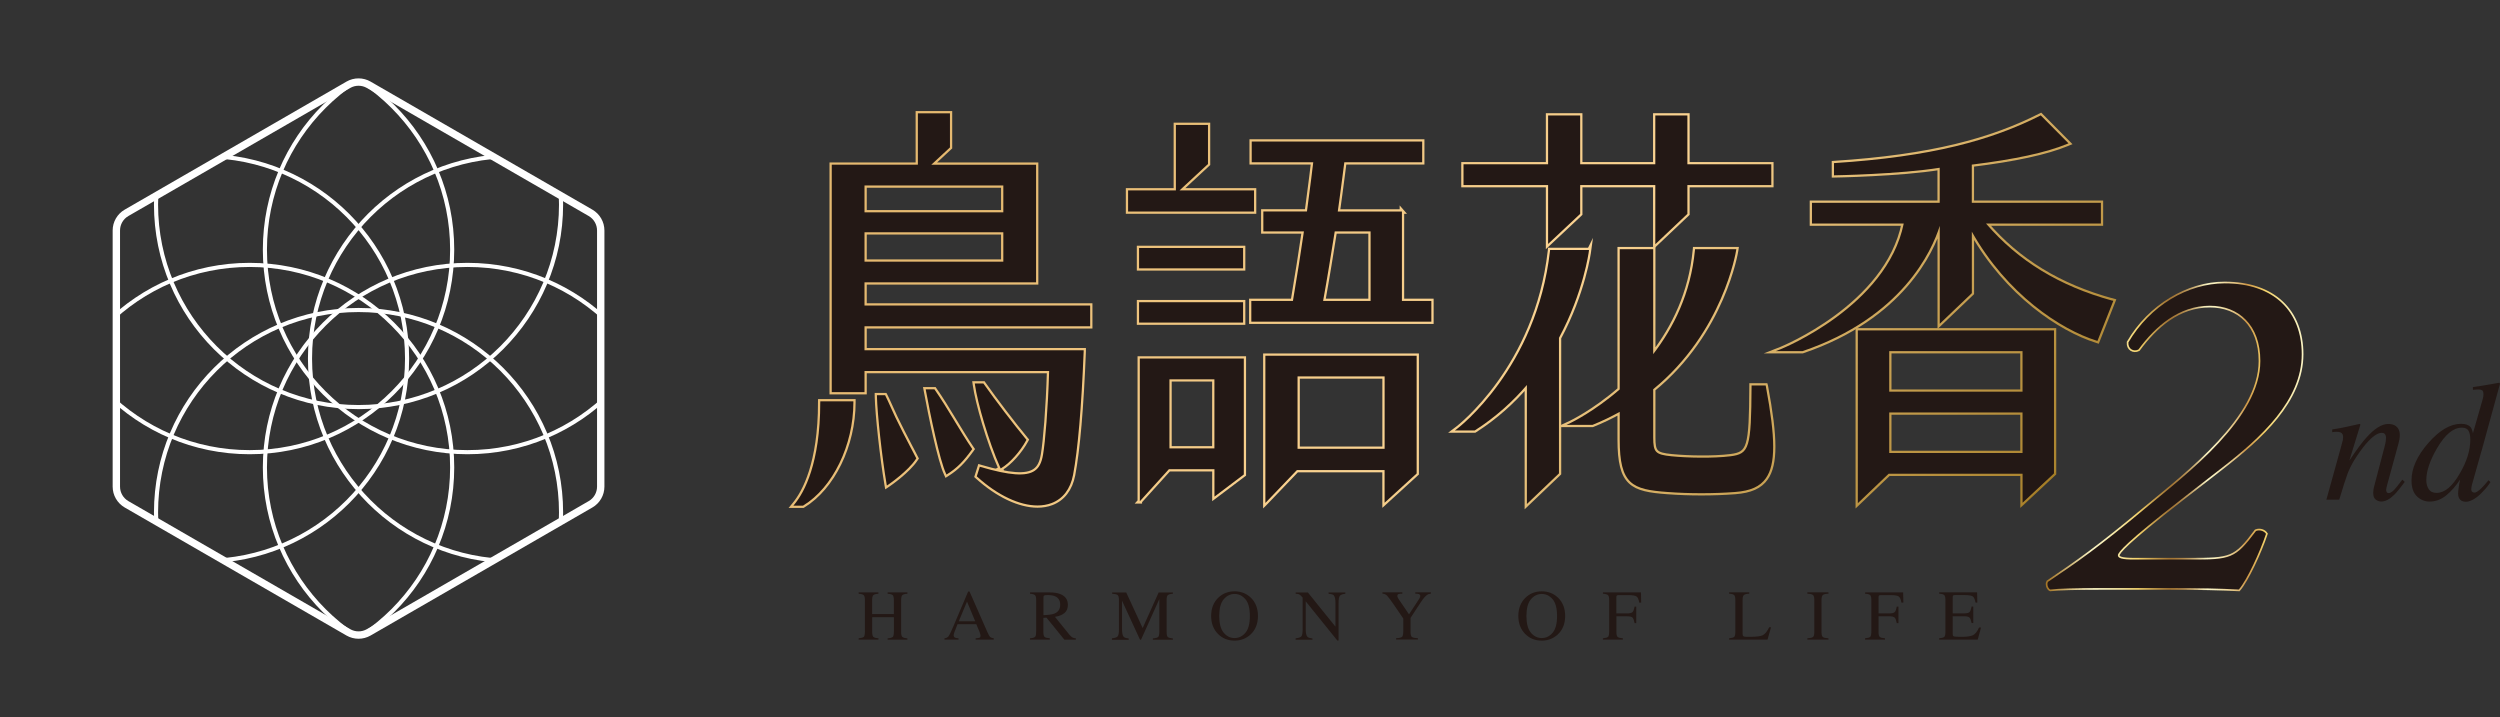 <?xml version="1.0" encoding="UTF-8"?><svg id="_層_2" xmlns="http://www.w3.org/2000/svg" xmlns:xlink="http://www.w3.org/1999/xlink" viewBox="0 0 552.66 158.53"><rect x="0" y="0" width="552.66" height="158.53" fill="#333333" stroke="none"/><defs><style>.cls-1{fill:#fff;}.cls-2{stroke-width:1.63px;}.cls-2,.cls-3{stroke:#fff;}.cls-2,.cls-3,.cls-4{stroke-miterlimit:10;}.cls-2,.cls-3,.cls-4,.cls-5,.cls-6{fill:none;}.cls-3{stroke-width:.91px;}.cls-4{stroke:url(#_命名漸層_91);}.cls-5{stroke:url(#gold);stroke-width:.75px;}.cls-7{clip-path:url(#clippath);}.cls-8{fill:#231815;}</style><linearGradient id="_命名漸層_91" x1="-103.46" y1="193.53" x2="65.76" y2="362.74" gradientTransform="translate(335.9 -205.69)" gradientUnits="userSpaceOnUse"><stop offset=".12" stop-color="#e5b970"/><stop offset=".55" stop-color="#fbd493"/><stop offset=".84" stop-color="#c49d4e"/><stop offset="1" stop-color="#aa832e"/><stop offset="1" stop-color="#a57e26"/></linearGradient><linearGradient id="gold" x1="116.71" y1="302.19" x2="172.92" y2="302.19" gradientTransform="translate(335.9 -205.69)" gradientUnits="userSpaceOnUse"><stop offset="0" stop-color="#a57728"/><stop offset=".17" stop-color="#faf3c2"/><stop offset=".21" stop-color="#f9f1bd"/><stop offset=".25" stop-color="#f8ecae"/><stop offset=".3" stop-color="#f7e397"/><stop offset=".34" stop-color="#f5d777"/><stop offset=".36" stop-color="#f5d46c"/><stop offset=".36" stop-color="#f0ce69"/><stop offset=".42" stop-color="#c69e4c"/><stop offset=".46" stop-color="#ac803a"/><stop offset=".48" stop-color="#a37534"/><stop offset=".5" stop-color="#a67939"/><stop offset=".53" stop-color="#b08749"/><stop offset=".56" stop-color="#c09f63"/><stop offset=".59" stop-color="#d6bf87"/><stop offset=".62" stop-color="#f2e8b6"/><stop offset=".63" stop-color="#faf3c2"/><stop offset=".66" stop-color="#f8efbd"/><stop offset=".68" stop-color="#f3e4ae"/><stop offset=".71" stop-color="#ead297"/><stop offset=".75" stop-color="#deba76"/><stop offset=".78" stop-color="#cf9a4d"/><stop offset=".78" stop-color="#ce9748"/><stop offset=".82" stop-color="#e0b358"/><stop offset=".86" stop-color="#f5d46c"/><stop offset=".92" stop-color="#f7e498"/><stop offset=".97" stop-color="#f9eeb6"/><stop offset="1" stop-color="#faf3c2"/></linearGradient><clipPath id="clippath"><path class="cls-6" d="M132.81,107.58V50.95c0-1.61-.86-3.09-2.25-3.9l-49.04-28.31c-1.39-.8-3.11-.8-4.5,0L27.97,47.05c-1.39,.8-2.25,2.29-2.25,3.9v56.63c0,1.61,.86,3.09,2.25,3.9l49.04,28.31c1.39,.8,3.11,.8,4.5,0l49.04-28.31c1.39-.8,2.25-2.29,2.25-3.9Z"/></clipPath></defs><g id="_計"><g><g><g><path class="cls-8" d="M514.28,110.46l3.17-11.43c.27-.97,.43-1.55,.47-1.76,.04-.2,.06-.42,.06-.66,0-.36-.1-.64-.31-.85-.2-.2-.6-.31-1.19-.31-.15,0-.29,0-.44,.03-.14,.02-.3,.04-.47,.06v-.61c.8-.12,1.36-.22,1.7-.28,.34-.06,.7-.14,1.09-.22l3.29-.72c.07,.05,.12,.1,.15,.17l-2.45,7.96c1.52-2.31,2.78-4.02,3.8-5.14,1.79-1.99,3.39-2.98,4.81-2.98,.55,0,1.02,.1,1.42,.31,.76,.41,1.13,1.14,1.13,2.2,0,.3-.03,.6-.09,.92-.06,.32-.14,.67-.24,1.04l-2.43,8.86c-.05,.19-.1,.41-.17,.68-.06,.27-.09,.45-.09,.56,0,.18,.04,.35,.13,.5,.09,.15,.22,.22,.41,.22,.31,0,.66-.19,1.06-.56,.4-.38,1.06-1.18,1.97-2.41l.54,.48c-.99,1.37-1.78,2.33-2.36,2.89-.99,.97-1.94,1.46-2.85,1.46-.41,0-.81-.14-1.19-.42s-.57-.78-.57-1.51c0-.21,.02-.43,.05-.67,.03-.23,.07-.44,.12-.61l2.36-8.99c.12-.49,.21-.9,.25-1.21,.04-.31,.06-.54,.06-.68,0-.3-.07-.55-.21-.77-.14-.22-.39-.32-.76-.32-.94,0-2.12,.84-3.54,2.51-.84,1-1.69,2.19-2.55,3.57-.64,1.07-1.15,2.12-1.52,3.13-.37,1.02-.96,2.87-1.77,5.55h-2.84Z"/><path class="cls-8" d="M546.12,94.38c.24,.27,.42,.73,.56,1.39l2.17-7.58c.06-.21,.1-.4,.12-.56,.02-.17,.03-.31,.03-.43,0-.48-.09-.78-.27-.91-.18-.12-.43-.19-.77-.19-.21,0-.4,0-.58,.02-.18,.01-.42,.03-.71,.06v-.61c1.4-.18,3.34-.51,5.82-.96l.17,.18-.04,.2-3.65,13.3-2.49,8.8c-.05,.2-.09,.38-.12,.55-.03,.17-.05,.32-.05,.46,0,.34,.08,.55,.25,.65,.17,.1,.31,.15,.44,.15,.36,0,.87-.32,1.53-.95,.39-.38,.92-.98,1.59-1.79l.43,.41-.26,.39c-.46,.68-1.05,1.37-1.77,2.08-1.28,1.25-2.43,1.88-3.45,1.88-.33,0-.64-.07-.91-.22-.51-.3-.76-.83-.76-1.59,0-.26,.04-.67,.11-1.24,.07-.57,.19-1.19,.34-1.87-.94,1.43-1.97,2.6-3.08,3.51-1.12,.91-2.34,1.37-3.66,1.37-1.07,0-2.01-.38-2.81-1.15-.8-.76-1.2-1.94-1.2-3.53,0-2.69,1.24-5.45,3.72-8.28,2.47-2.82,4.88-4.23,7.22-4.23,.98,0,1.67,.23,2.08,.7Zm-9.22,13.74c.35,.56,.93,.84,1.76,.84,1.77,0,3.46-1.42,5.09-4.25,1.57-2.66,2.35-5.18,2.35-7.56,0-.75-.12-1.37-.37-1.87-.25-.49-.75-.74-1.51-.74-1.89,0-3.71,1.52-5.48,4.55-1.58,2.71-2.37,5.06-2.37,7.06,0,.75,.17,1.41,.52,1.97Z"/></g><g><g><path class="cls-4" d="M201.38,99.07c-1.12-2.15-2.51-4.82-3.47-6.84-.26-.55-.61-1.32-.96-2.1-.48-1.07-.98-2.17-1.23-2.65l-.06-.11h-1.8v.23c.11,4.19,1.13,13.44,2.13,19.4l.06,.34,.27-.18c.18-.12,4.38-3,6.16-5.71l.08-.12-.07-.13c-.29-.56-.67-1.29-1.1-2.12Z"/><path class="cls-4" d="M181.33,88.95c0,13.52-3.53,19.87-5.63,22.45l-.32,.39h2.12l.05-.03c6.53-3.96,11.1-13.34,11.1-22.81v-.23h-7.31v.23Z"/><path class="cls-4" d="M221.21,103.56l.2-.12c1.87-1.15,4.1-3.64,5.42-6.06l.08-.15-.11-.13c-2.79-3.37-6.81-8.63-9.35-12.24l-.06-.09h-1.9l.04,.27c.53,3.91,3.08,12.75,5.58,18.3l.1,.22Z"/><path class="cls-4" d="M211.01,93.05c-1.47-2.41-2.99-4.91-4.38-6.89l-.06-.09h-1.93l.05,.27c1,5.43,3.06,15.4,4.44,18.35l.1,.22,.2-.13c2.06-1.3,3.52-2.76,5.4-5.37l.1-.14-.1-.14c-1.22-1.79-2.55-3.97-3.83-6.08Z"/><path class="cls-4" d="M191.11,62.42h37.93v-26.01h-23.16l4.12-3.82v-7.54h-7.09v11.36h-19.04v50.28h7.24v-4.67h40.82c-.24,8.34-.86,15.6-1.35,18.5-.3,1.79-.86,2.89-1.84,3.56-1.88,1.3-5.57,1.04-11.95-.84l-.19-.06-.67,2.12,.11,.1c4.52,4.09,9.35,6.34,13.32,6.34,1.11,0,2.16-.18,3.11-.54,2.5-.95,4.14-3.1,4.74-6.21,1.06-5.62,1.85-14.81,2.35-27.32v-.24h-48.45v-5.3h49.89v-4.59h-49.89v-5.12Zm0-15.48v-5.94h30.69v5.94h-30.69Zm0,10.9v-6.49h30.69v6.49h-30.69Z"/><rect class="cls-4" x="251.81" y="54.82" width="22.99" height="4.5"/><rect class="cls-4" x="251.81" y="66.81" width="22.99" height="4.5"/><polygon class="cls-4" points="277.22 42.09 260.75 42.09 267.04 36.26 267.04 27.62 259.95 27.62 259.95 42.09 249.38 42.09 249.38 46.77 277.22 46.77 277.22 42.09"/><path class="cls-4" d="M309.93,46.76h-14.2c.37-2.58,.7-5.16,1.06-7.88,.13-.98,.26-1.98,.39-3.01h17.21v-4.59h-37.68v4.59h13.6c-.27,2.4-.58,4.69-.87,6.9-.18,1.34-.35,2.66-.52,3.98h-9.64v4.4h8.97c-.68,4.67-1.47,9.71-2.43,15.37h-9.2v4.59h39.8v-4.59h-6.51v-19.78Zm-6.94,4.4v15.37h-10.5c.95-5.24,1.77-10.39,2.57-15.37h7.93Z"/><path class="cls-4" d="M251.96,110.83l6.44-7.11h10.07v6.07l6.49-4.9v-25.63h-22.99v31.57Zm16.5-26.98v15.28h-9.94v-15.28h9.94Z"/><path class="cls-4" d="M279.74,111.18l6.96-7.27h19.38v7.23l7.09-6.47v-26.03h-33.44v32.55Zm26.35-27.97v16.01h-19.25v-16.01h19.25Z"/><polygon class="cls-4" points="342.23 53.93 349.32 47.28 349.32 40.91 365.93 40.91 365.93 53.99 373.02 47.28 373.02 40.91 391.57 40.91 391.57 36.32 373.02 36.32 373.02 25.52 365.93 25.52 365.93 36.32 349.32 36.32 349.32 25.52 342.23 25.52 342.23 36.32 323.53 36.32 323.53 40.91 342.23 40.91 342.23 53.93"/><path class="cls-4" d="M390.32,85.21h-3.11v.23c-.08,13.6-.47,14.9-4.66,15.43-3.81,.47-9.45,.36-13.05,0-3.55-.36-4.04-.87-4.04-4.16v-10.66c15.44-12.61,18.3-30.47,18.33-30.69l.04-.27h-9.12l-.02,.21c-.9,9.53-4.72,17.14-9.23,22.99v-23.2h-7.4v31c-5.72,4.96-10.71,7.33-10.82,7.39l-.97,.45h5.76c2.16-.87,4.15-1.84,6.03-2.88v6.12c0,9.94,2.74,11.02,10.57,11.59,2.37,.18,4.92,.27,7.47,.27s5.1-.09,7.47-.27c3.41-.26,5.51-1.2,6.81-3.06,2.14-3.07,2.14-8.76-.02-20.29l-.04-.19Z"/><path class="cls-4" d="M351.24,55.53l.03-.27h-8.6l-.02,.21c-2.91,25.87-20.29,39.13-20.46,39.26l-.57,.43h4.39l.05-.03c4.6-2.94,8.38-6.4,11.48-10.02v26.31l7.02-6.7,.07-.07v-29.96c5.42-10.12,6.59-19.01,6.61-19.16Z"/><path class="cls-4" d="M466.92,66.45c-11.67-3.2-20.8-8.78-27.88-17.03h25.39v-4.59h-28.54v-8.44c9.44-1.15,16.53-2.69,21.06-4.57l.32-.13-6.13-6.18c-10.97,5.54-24.12,9.16-45.71,10.55v2.7s14.57-.25,23.37-1.68v7.75h-28.24v4.59h20.29c-3.71,18.27-26.9,27.65-27.14,27.75l-1.15,.45h5.92c21.96-7.47,28.56-22.1,30.33-27.69v21.65l7.02-6.7,.07-.07v-13.6c7.76,13.82,19.65,21.61,27.59,24.1l.18,.06,3.51-8.87-.24-.07Z"/><path class="cls-4" d="M410.7,111.24l6.81-6.51h29.61v6.41l6.94-6.48v-31.62h-43.36v38.2Zm6.94-24.65v-8.96h29.47v8.96h-29.47Zm29.47,4.59v8.96h-29.47v-8.96h29.47Z"/></g><g><path class="cls-8" d="M201.38,99.07c-1.12-2.15-2.51-4.82-3.47-6.84-.26-.55-.61-1.32-.96-2.1-.48-1.07-.98-2.17-1.23-2.65l-.06-.11h-1.8v.23c.11,4.19,1.13,13.44,2.13,19.4l.06,.34,.27-.18c.18-.12,4.38-3,6.16-5.71l.08-.12-.07-.13c-.29-.56-.67-1.29-1.1-2.12Z"/><path class="cls-8" d="M181.33,88.95c0,13.52-3.53,19.87-5.63,22.45l-.32,.39h2.12l.05-.03c6.53-3.96,11.1-13.34,11.1-22.81v-.23h-7.31v.23Z"/><path class="cls-8" d="M221.21,103.56l.2-.12c1.87-1.15,4.1-3.64,5.42-6.06l.08-.15-.11-.13c-2.79-3.37-6.81-8.63-9.35-12.24l-.06-.09h-1.9l.04,.27c.53,3.91,3.08,12.75,5.58,18.3l.1,.22Z"/><path class="cls-8" d="M211.01,93.05c-1.47-2.41-2.99-4.91-4.38-6.89l-.06-.09h-1.93l.05,.27c1,5.43,3.06,15.4,4.44,18.35l.1,.22,.2-.13c2.06-1.3,3.52-2.76,5.4-5.37l.1-.14-.1-.14c-1.22-1.79-2.55-3.97-3.83-6.08Z"/><path class="cls-8" d="M191.11,62.42h37.93v-26.01h-23.16l4.12-3.82v-7.54h-7.09v11.36h-19.04v50.28h7.24v-4.67h40.82c-.24,8.34-.86,15.6-1.35,18.5-.3,1.79-.86,2.89-1.84,3.56-1.88,1.3-5.57,1.04-11.95-.84l-.19-.06-.67,2.12,.11,.1c4.52,4.09,9.35,6.34,13.32,6.34,1.11,0,2.16-.18,3.11-.54,2.5-.95,4.14-3.1,4.74-6.21,1.06-5.62,1.85-14.81,2.35-27.32v-.24h-48.45v-5.3h49.89v-4.59h-49.89v-5.12Zm0-15.48v-5.94h30.69v5.94h-30.69Zm0,10.9v-6.49h30.69v6.49h-30.69Z"/><rect class="cls-8" x="251.81" y="54.82" width="22.99" height="4.5"/><rect class="cls-8" x="251.81" y="66.81" width="22.99" height="4.5"/><polygon class="cls-8" points="277.22 42.09 260.75 42.09 267.04 36.26 267.04 27.62 259.95 27.62 259.95 42.09 249.38 42.09 249.38 46.77 277.22 46.77 277.22 42.09"/><path class="cls-8" d="M309.93,46.76h-14.2c.37-2.58,.7-5.16,1.06-7.88,.13-.98,.26-1.98,.39-3.01h17.21v-4.59h-37.68v4.59h13.6c-.27,2.4-.58,4.69-.87,6.9-.18,1.34-.35,2.66-.52,3.98h-9.64v4.4h8.97c-.68,4.67-1.47,9.71-2.43,15.37h-9.2v4.59h39.8v-4.59h-6.51v-19.78Zm-6.94,4.4v15.37h-10.5c.95-5.24,1.77-10.39,2.57-15.37h7.93Z"/><path class="cls-8" d="M251.96,110.83l6.44-7.11h10.07v6.07l6.49-4.9v-25.63h-22.99v31.57Zm16.5-26.98v15.28h-9.94v-15.28h9.94Z"/><path class="cls-8" d="M279.74,111.18l6.96-7.27h19.38v7.23l7.09-6.47v-26.03h-33.44v32.55Zm26.35-27.97v16.01h-19.25v-16.01h19.25Z"/><polygon class="cls-8" points="342.23 53.93 349.32 47.28 349.32 40.91 365.93 40.91 365.93 53.99 373.02 47.28 373.02 40.91 391.57 40.91 391.57 36.32 373.02 36.32 373.02 25.52 365.93 25.52 365.93 36.32 349.32 36.32 349.32 25.52 342.23 25.52 342.23 36.32 323.53 36.32 323.53 40.91 342.23 40.91 342.23 53.93"/><path class="cls-8" d="M390.32,85.21h-3.11v.23c-.08,13.6-.47,14.9-4.66,15.43-3.81,.47-9.45,.36-13.05,0-3.55-.36-4.04-.87-4.04-4.16v-10.66c15.44-12.61,18.3-30.47,18.33-30.69l.04-.27h-9.12l-.02,.21c-.9,9.53-4.72,17.14-9.23,22.99v-23.2h-7.4v31c-5.72,4.96-10.71,7.33-10.82,7.39l-.97,.45h5.76c2.16-.87,4.15-1.84,6.03-2.88v6.12c0,9.94,2.74,11.02,10.57,11.59,2.37,.18,4.92,.27,7.47,.27s5.1-.09,7.47-.27c3.41-.26,5.51-1.2,6.81-3.06,2.14-3.07,2.14-8.76-.02-20.29l-.04-.19Z"/><path class="cls-8" d="M351.24,55.53l.03-.27h-8.6l-.02,.21c-2.91,25.87-20.29,39.13-20.46,39.26l-.57,.43h4.39l.05-.03c4.6-2.94,8.38-6.4,11.48-10.02v26.31l7.02-6.7,.07-.07v-29.96c5.42-10.12,6.59-19.01,6.61-19.16Z"/><path class="cls-8" d="M466.92,66.45c-11.67-3.2-20.8-8.78-27.88-17.03h25.39v-4.59h-28.54v-8.44c9.44-1.15,16.53-2.69,21.06-4.57l.32-.13-6.13-6.18c-10.97,5.54-24.12,9.16-45.71,10.55v2.7s14.57-.25,23.37-1.68v7.75h-28.24v4.59h20.29c-3.71,18.27-26.9,27.65-27.14,27.75l-1.15,.45h5.92c21.96-7.47,28.56-22.1,30.33-27.69v21.65l7.02-6.7,.07-.07v-13.6c7.76,13.82,19.65,21.61,27.59,24.1l.18,.06,3.51-8.87-.24-.07Z"/><path class="cls-8" d="M410.7,111.24l6.81-6.51h29.61v6.41l6.94-6.48v-31.62h-43.36v38.2Zm6.94-24.65v-8.96h29.47v8.96h-29.47Zm29.47,4.59v8.96h-29.47v-8.96h29.47Z"/></g></g><g><path class="cls-8" d="M189.81,141.11c.62-.07,1-.18,1.16-.34,.15-.16,.23-.58,.23-1.26v-6.84c0-.57-.09-.93-.26-1.1-.17-.17-.55-.27-1.13-.32v-.29h4.38v.29c-.58,.04-.95,.15-1.13,.32s-.26,.54-.26,1.1v3.08h4.8v-3.08c0-.57-.08-.93-.25-1.1-.17-.17-.55-.27-1.13-.32v-.29h4.38v.29c-.58,.04-.96,.15-1.13,.32-.17,.17-.26,.54-.26,1.1v7.03c0,.57,.09,.94,.26,1.1,.17,.16,.55,.27,1.13,.32v.29h-4.38v-.29c.62-.06,1.01-.17,1.16-.34,.15-.16,.23-.59,.23-1.27v-3.07h-4.8v3.25c0,.57,.09,.94,.26,1.1,.17,.16,.55,.27,1.13,.31v.29h-4.38v-.29Z"/><path class="cls-8" d="M208.78,141.4v-.29c.41-.05,.71-.2,.91-.46s.55-.97,1.04-2.13l3.29-7.75h.31l3.94,8.95c.26,.59,.47,.96,.63,1.1,.16,.14,.42,.24,.79,.29v.29h-4.02v-.29c.46-.04,.76-.09,.89-.15,.13-.06,.2-.2,.2-.43,0-.08-.03-.21-.08-.41-.05-.19-.12-.4-.22-.61l-.63-1.52h-4.16c-.41,1.03-.66,1.66-.73,1.89-.08,.23-.12,.41-.12,.54,0,.27,.11,.45,.32,.55,.13,.06,.38,.11,.75,.14v.29h-3.13Zm6.8-4.06l-1.81-4.35-1.82,4.35h3.63Z"/><path class="cls-8" d="M227.71,141.11c.61-.06,.98-.17,1.13-.35,.15-.18,.22-.6,.22-1.25v-6.84c0-.56-.08-.92-.25-1.09-.17-.17-.54-.28-1.11-.33v-.29h4.37c.91,0,1.67,.12,2.27,.35,1.15,.44,1.73,1.24,1.73,2.41,0,.79-.26,1.39-.77,1.81-.51,.42-1.21,.7-2.09,.83l3.25,4.01c.2,.24,.4,.42,.6,.54s.46,.18,.77,.21v.29h-2.54l-3.95-4.87-.69,.04v3.11c0,.58,.09,.95,.27,1.11,.18,.16,.56,.26,1.16,.31v.29h-4.39v-.29Zm5.4-5.48c.84-.34,1.26-.99,1.26-1.94s-.38-1.54-1.13-1.87c-.4-.18-.93-.27-1.6-.27-.45,0-.72,.03-.82,.1-.1,.06-.15,.21-.15,.45v3.89c1.14-.04,1.95-.16,2.44-.35Z"/><path class="cls-8" d="M245.82,141.11c.65-.07,1.07-.21,1.26-.44,.19-.23,.28-.76,.28-1.59v-6.41c0-.57-.09-.94-.27-1.11-.18-.17-.59-.27-1.23-.3v-.29h3.11l3.63,7.87,3.54-7.87h3.14v.29c-.59,.04-.96,.15-1.13,.32-.17,.17-.25,.54-.25,1.1v7.02c0,.58,.08,.94,.25,1.11,.17,.16,.55,.27,1.13,.32v.29h-4.42v-.29c.64-.05,1.03-.17,1.19-.34,.16-.18,.24-.6,.24-1.27v-7.09l-4.05,8.99h-.22l-3.98-8.62v6.3c0,.86,.13,1.43,.38,1.69,.16,.17,.53,.29,1.1,.35v.29h-3.71v-.29Z"/><path class="cls-8" d="M269.33,132.12c.97-.93,2.17-1.4,3.59-1.4s2.62,.47,3.59,1.4c1.05,1.01,1.58,2.36,1.58,4.05s-.54,3.07-1.63,4.09c-.98,.9-2.16,1.36-3.54,1.36-1.48,0-2.71-.5-3.69-1.5-.99-1.02-1.49-2.34-1.49-3.94,0-1.69,.53-3.04,1.59-4.06Zm1.18,7.74c.65,.79,1.46,1.19,2.41,1.19s1.73-.39,2.39-1.16c.66-.77,.99-2.01,.99-3.71s-.33-2.97-1-3.73c-.67-.77-1.46-1.15-2.38-1.15s-1.75,.4-2.41,1.19c-.66,.79-.98,2.02-.98,3.69s.33,2.89,.98,3.68Z"/><path class="cls-8" d="M286.43,141.11c.65-.07,1.07-.21,1.26-.44,.19-.23,.28-.76,.28-1.59v-6.96l-.22-.25c-.23-.27-.43-.44-.59-.5-.16-.06-.4-.1-.73-.11v-.29h2.69l6.1,7.56v-5.25c0-.86-.13-1.43-.39-1.69-.17-.17-.54-.28-1.13-.33v-.29h3.71v.29c-.6,.06-1,.21-1.2,.44-.2,.23-.3,.76-.3,1.59v8.31h-.27l-6.99-8.66v6.15c0,.86,.13,1.43,.38,1.69,.16,.17,.53,.29,1.1,.35v.29h-3.71v-.29Z"/><path class="cls-8" d="M310.01,130.95v.29c-.37-.01-.65,.02-.83,.08-.19,.07-.28,.21-.28,.43,0,.07,.02,.15,.05,.25,.03,.1,.1,.23,.21,.4l2.32,3.41,2.27-3.46c.09-.15,.15-.27,.18-.37,.03-.1,.04-.17,.04-.22,0-.23-.12-.38-.36-.45-.14-.05-.39-.07-.74-.08v-.29h3.45v.29c-.32,.02-.6,.11-.85,.29-.39,.27-.83,.78-1.32,1.52l-2.33,3.56v3.07c0,.61,.1,.99,.3,1.14,.2,.15,.64,.24,1.33,.28v.29h-4.82v-.29c.71-.04,1.16-.15,1.33-.32,.17-.17,.26-.6,.26-1.29v-2.74l-2.07-3.03c-.71-1.04-1.22-1.71-1.5-2.01-.29-.3-.64-.45-1.05-.47v-.29h4.42Z"/><path class="cls-8" d="M337.24,132.12c.97-.93,2.17-1.4,3.59-1.4s2.62,.47,3.59,1.4c1.05,1.01,1.58,2.36,1.58,4.05s-.54,3.07-1.63,4.09c-.98,.9-2.16,1.36-3.54,1.36-1.48,0-2.71-.5-3.69-1.5-.99-1.02-1.49-2.34-1.49-3.94,0-1.69,.53-3.04,1.59-4.06Zm1.18,7.74c.65,.79,1.46,1.19,2.41,1.19s1.73-.39,2.39-1.16c.66-.77,.99-2.01,.99-3.71s-.33-2.97-1-3.73c-.67-.77-1.46-1.15-2.38-1.15s-1.75,.4-2.41,1.19c-.66,.79-.98,2.02-.98,3.69s.33,2.89,.98,3.68Z"/><path class="cls-8" d="M354.34,141.11c.62-.07,1.01-.18,1.16-.34,.15-.16,.23-.58,.23-1.26v-6.84c0-.56-.08-.93-.25-1.1-.17-.17-.55-.28-1.13-.32v-.29h8.41l.05,2.26h-.44c-.11-.72-.31-1.18-.61-1.37-.3-.19-.89-.29-1.77-.29h-2.17c-.21,0-.35,.04-.41,.11-.06,.07-.09,.21-.09,.42v3.52h2.29c.67,0,1.1-.1,1.29-.3,.19-.2,.33-.6,.45-1.21h.37v3.65h-.37c-.12-.61-.27-1.02-.45-1.21-.19-.2-.61-.3-1.28-.3h-2.29v3.45c0,.58,.09,.95,.27,1.11,.18,.16,.56,.26,1.16,.31v.29h-4.42v-.29Z"/><path class="cls-8" d="M382.23,141.11c.58-.06,.96-.16,1.13-.31,.17-.15,.26-.52,.26-1.11v-7.03c0-.56-.08-.93-.25-1.1-.17-.17-.55-.28-1.13-.32v-.29h4.46v.29c-.58,.03-.97,.13-1.17,.29-.2,.16-.3,.5-.3,1.03v7.59c0,.17,.03,.31,.09,.41,.06,.1,.19,.16,.39,.19,.12,.02,.24,.03,.37,.03,.13,0,.38,0,.74,0,1.41,0,2.36-.12,2.85-.35,.49-.23,.97-.82,1.44-1.77h.4l-.77,2.74h-8.5v-.29Z"/><path class="cls-8" d="M399.54,141.11c.64-.05,1.06-.14,1.25-.29,.19-.15,.29-.52,.29-1.13v-7.03c0-.58-.1-.96-.29-1.12-.19-.17-.61-.27-1.25-.3v-.29h4.67v.29c-.64,.03-1.06,.13-1.25,.3-.19,.17-.29,.54-.29,1.12v7.03c0,.61,.1,.99,.29,1.13,.19,.15,.61,.24,1.25,.29v.29h-4.67v-.29Z"/><path class="cls-8" d="M412.3,141.11c.62-.07,1.01-.18,1.16-.34,.15-.16,.23-.58,.23-1.26v-6.84c0-.56-.08-.93-.25-1.1-.17-.17-.55-.28-1.13-.32v-.29h8.41l.05,2.26h-.44c-.11-.72-.31-1.18-.61-1.37-.3-.19-.89-.29-1.77-.29h-2.17c-.21,0-.35,.04-.41,.11-.06,.07-.09,.21-.09,.42v3.52h2.29c.67,0,1.1-.1,1.29-.3s.33-.6,.45-1.21h.37v3.65h-.37c-.12-.61-.27-1.02-.46-1.21-.19-.2-.61-.3-1.28-.3h-2.29v3.45c0,.58,.09,.95,.27,1.11,.18,.16,.56,.26,1.16,.31v.29h-4.42v-.29Z"/><path class="cls-8" d="M428.67,141.11c.58-.06,.96-.16,1.13-.31,.17-.15,.26-.52,.26-1.11v-7.03c0-.56-.08-.93-.25-1.1-.17-.17-.55-.28-1.13-.32v-.29h8.39l.05,2.26h-.4c-.13-.7-.33-1.15-.6-1.35-.27-.2-.86-.31-1.79-.31h-2.15c-.23,0-.38,.04-.43,.11-.05,.07-.08,.21-.08,.42v3.52h2.44c.67,0,1.1-.1,1.29-.3,.19-.2,.33-.6,.45-1.21h.37v3.65h-.37c-.12-.61-.27-1.02-.46-1.21-.19-.2-.61-.3-1.28-.3h-2.44v3.91c0,.31,.1,.5,.3,.56,.2,.06,.79,.08,1.78,.08,1.07,0,1.86-.12,2.37-.35,.51-.23,.97-.8,1.37-1.7h.44l-.72,2.67h-8.54v-.29Z"/></g><g><path class="cls-1" d="M482.29,110.33c-12.31,9.58-14.1,11.79-14.1,12.42s.84,.95,3.58,.95h12.32c9.05,0,10-.11,14.63-6.32,.84-.32,1.79,0,2.21,.63-1.37,4.1-4.21,10.21-6,12.31-4.21-.21-8.53-.32-15.47-.32h-15.16c-5.58,0-9.16,.11-11.05,.32-.42-.21-.63-.74-.63-1.16,0-.21,0-.32,.11-.53,6.42-4.32,11.26-7.68,21.58-16.31,9.37-7.79,25.37-19.89,25.37-32.52,0-8-4.84-12.21-11.16-12.21-6.84,0-12,4.53-15.79,9.68-1.05,.53-2.32-.11-2.21-1.58,4.74-8.1,13.16-13.05,21.26-13.05,10.95,0,17.05,6.21,17.05,15.68,0,10.21-9.05,18.42-17.58,25.05l-8.95,6.95Z"/><path class="cls-5" d="M482.29,110.33c-12.31,9.58-14.1,11.79-14.1,12.42s.84,.95,3.58,.95h12.32c9.05,0,10-.11,14.63-6.32,.84-.32,1.79,0,2.21,.63-1.37,4.1-4.21,10.21-6,12.31-4.21-.21-8.53-.32-15.47-.32h-15.16c-5.58,0-9.16,.11-11.05,.32-.42-.21-.63-.74-.63-1.16,0-.21,0-.32,.11-.53,6.42-4.32,11.26-7.68,21.58-16.31,9.37-7.79,25.37-19.89,25.37-32.52,0-8-4.84-12.21-11.16-12.21-6.84,0-12,4.53-15.79,9.68-1.05,.53-2.32-.11-2.21-1.58,4.74-8.1,13.16-13.05,21.26-13.05,10.95,0,17.05,6.21,17.05,15.68,0,10.21-9.05,18.42-17.58,25.05l-8.95,6.95Z"/><path class="cls-8" d="M482.29,110.33c-12.31,9.58-14.1,11.79-14.1,12.42s.84,.95,3.58,.95h12.32c9.05,0,10-.11,14.63-6.32,.84-.32,1.79,0,2.21,.63-1.37,4.1-4.21,10.21-6,12.31-4.21-.21-8.53-.32-15.47-.32h-15.16c-5.58,0-9.16,.11-11.05,.32-.42-.21-.63-.74-.63-1.16,0-.21,0-.32,.11-.53,6.42-4.32,11.26-7.68,21.58-16.31,9.37-7.79,25.37-19.89,25.37-32.52,0-8-4.84-12.21-11.16-12.21-6.84,0-12,4.53-15.79,9.68-1.05,.53-2.32-.11-2.21-1.58,4.74-8.1,13.16-13.05,21.26-13.05,10.95,0,17.05,6.21,17.05,15.68,0,10.21-9.05,18.42-17.58,25.05l-8.95,6.95Z"/></g></g><g><g class="cls-7"><g><circle class="cls-3" cx="45.22" cy="79.26" r="44.77"/><circle class="cls-3" cx="113.3" cy="79.26" r="44.77"/><circle class="cls-3" cx="79.26" cy="45.22" r="44.77"/><circle class="cls-3" cx="79.26" cy="113.3" r="44.77"/><circle class="cls-3" cx="55.19" cy="55.19" r="44.77"/><circle class="cls-3" cx="103.33" cy="103.33" r="44.77"/><circle class="cls-3" cx="103.33" cy="55.19" r="44.77"/><circle class="cls-3" cx="55.19" cy="103.33" r="44.77"/></g></g><path class="cls-2" d="M70.93,136.28l6.08,3.51c1.39,.8,3.11,.8,4.5,0l49.04-28.31c1.39-.8,2.25-2.29,2.25-3.9V50.95c0-1.61-.86-3.09-2.25-3.9l-49.04-28.31c-1.39-.8-3.11-.8-4.5,0L27.97,47.05c-1.39,.8-2.25,2.29-2.25,3.9v56.63c0,1.61,.86,3.09,2.25,3.9l42.96,24.8"/></g></g></g></svg>